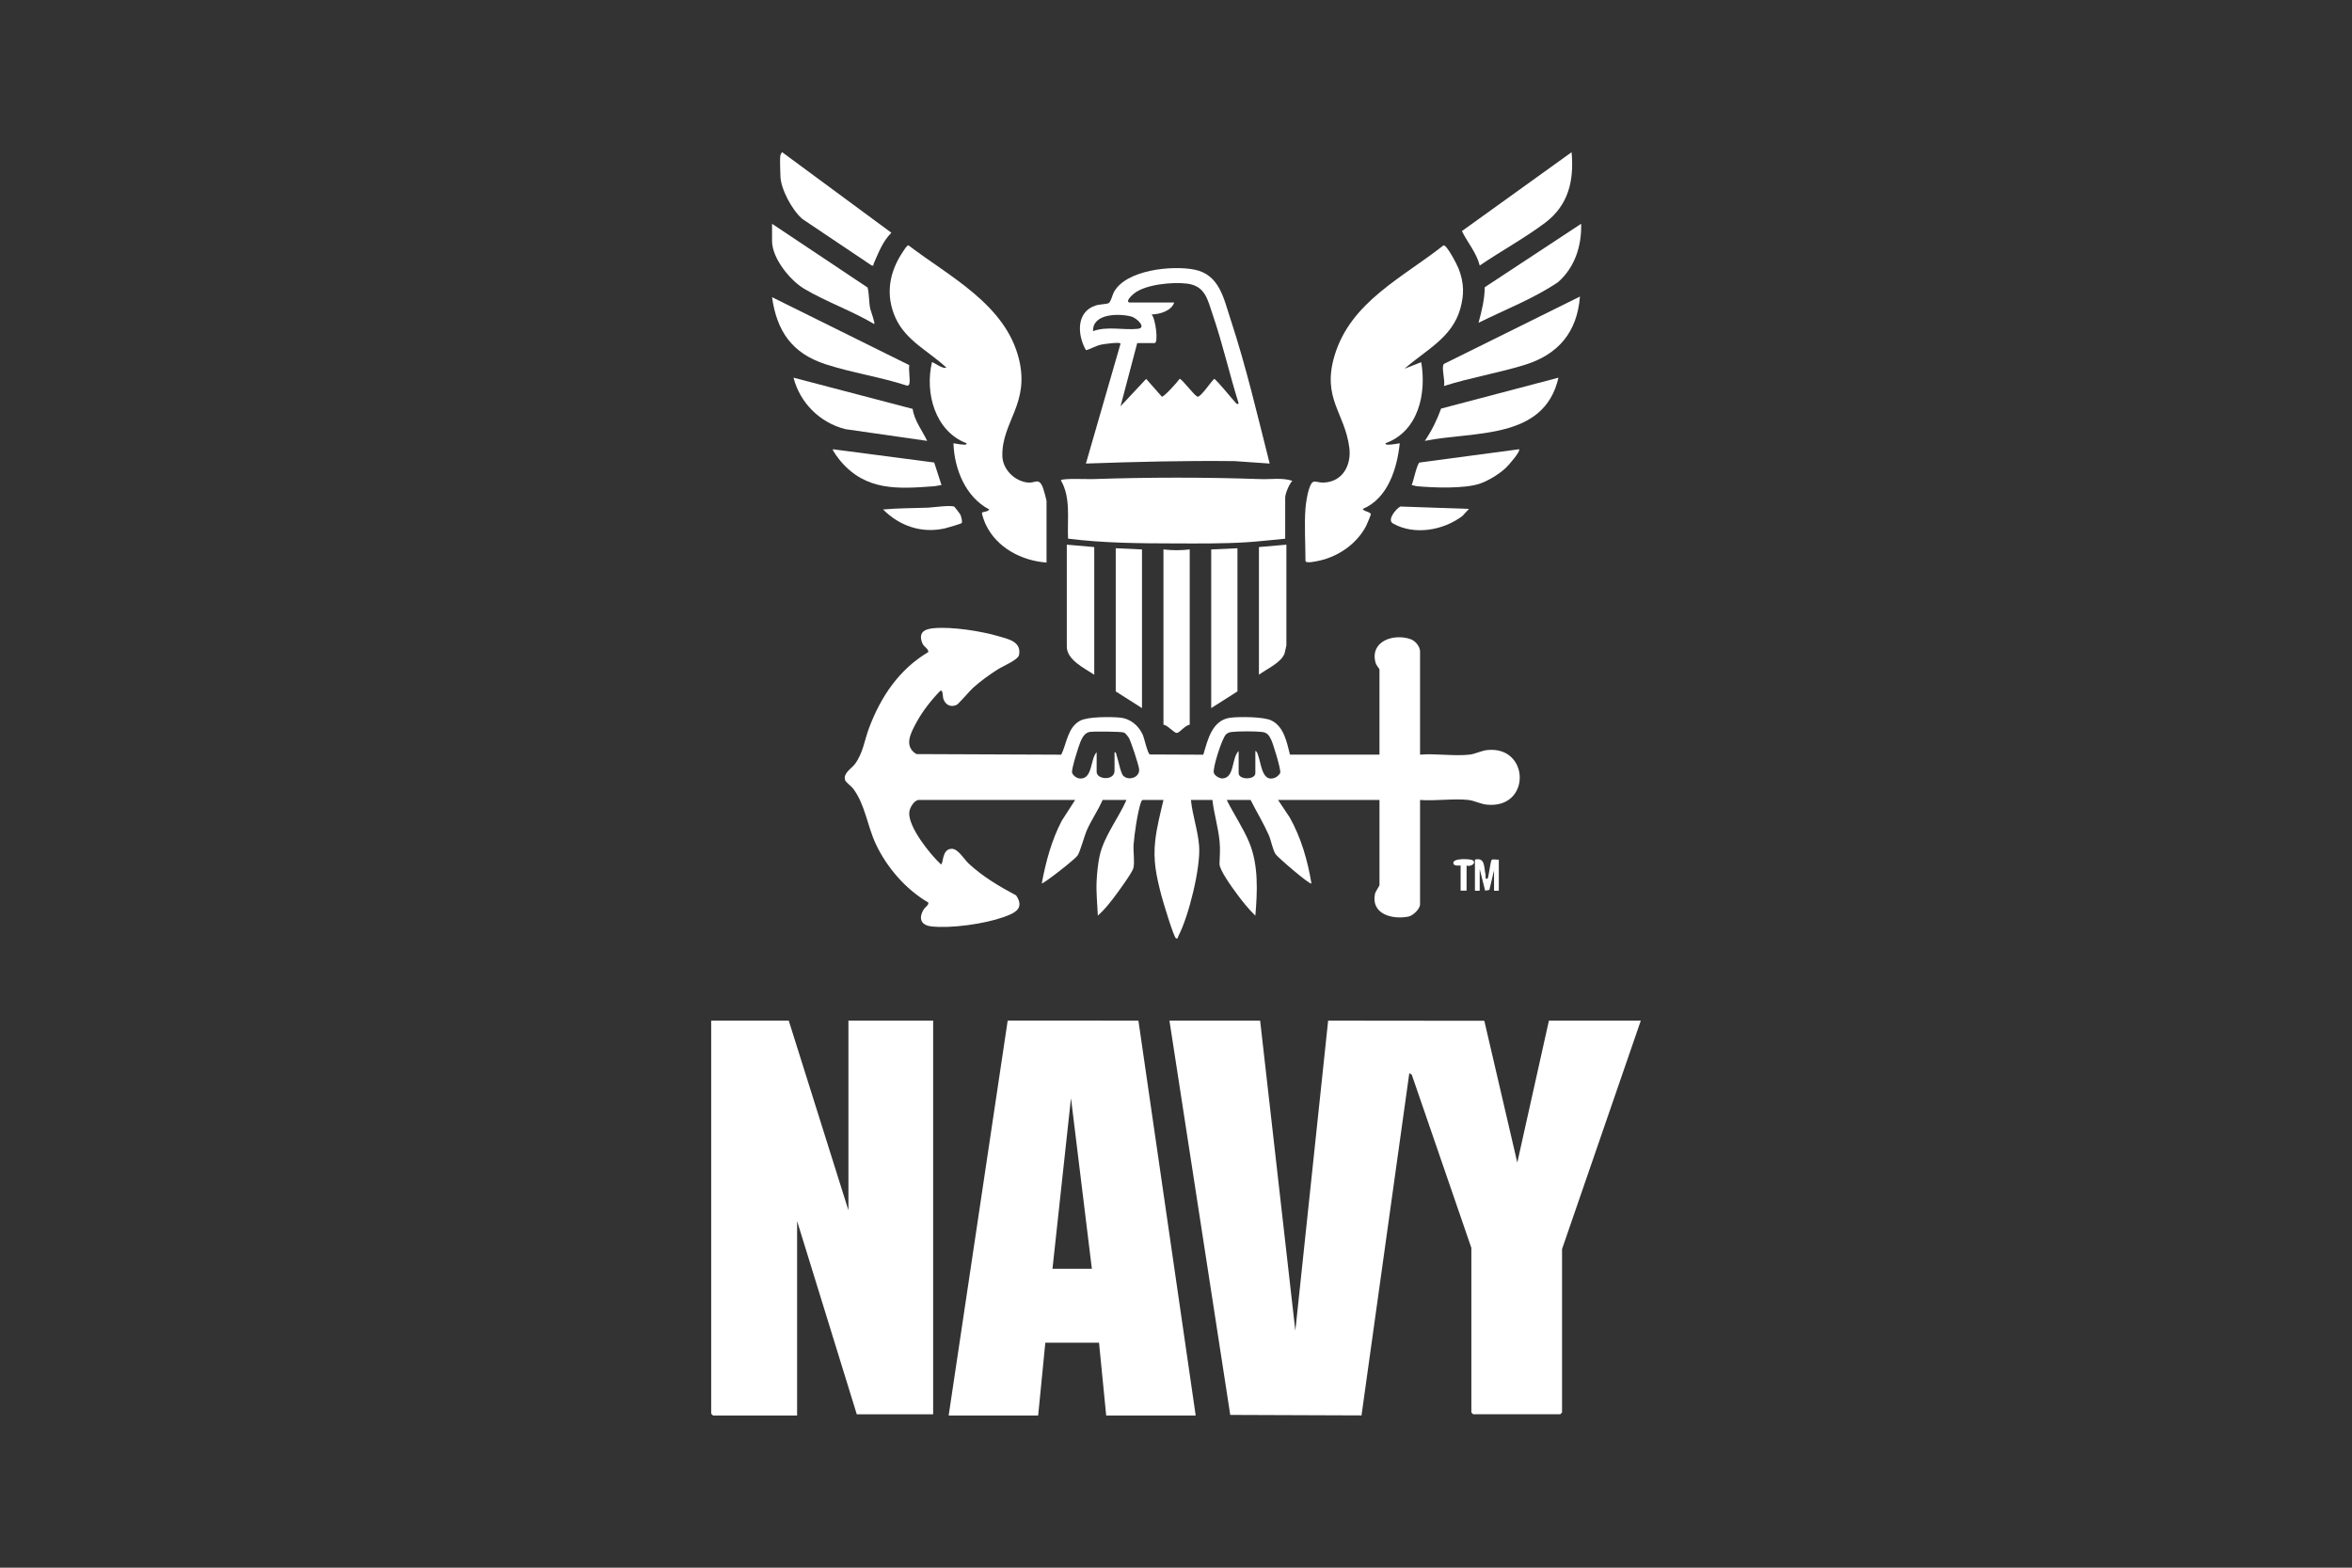 <?xml version="1.0" encoding="UTF-8"?>
<svg id="a" data-name="Layer 1" xmlns="http://www.w3.org/2000/svg" width="300" height="200" viewBox="0 0 300 200">
  <rect x="0" y="0" width="300" height="200" fill="#333333" stroke="none"/>
  <path d="M160.731,130.208l4.49,39.569,4.185-39.57,19.92.021,4.206,18.091,4.034-18.111h11.72l-10.046,29.143v20.849c0,.016-.212.228-.228.228h-11.112c-.016,0-.228-.212-.228-.228v-21.001l-7.596-22.08-.318-.214-6.097,43.668-16.742-.062-7.757-50.302h11.568Z" fill="#fff"/>
  <path d="M100.606,130.208l7.611,24.197v-24.197h10.807v50.221h-9.742l-7.611-24.654v24.806h-10.731c-.016,0-.228-.212-.228-.228v-50.144h9.894Z" fill="#fff"/>
  <path d="M117.122,102.055c-.583.126-1.104,1.023-1.145,1.602-.133,1.864,2.674,5.344,4.037,6.613.344.007.082-1.967,1.375-1.985.825-.011,1.556,1.318,2.2,1.914,1.768,1.638,3.895,2.902,6.018,4.028,1.149,1.706-.221,2.286-1.634,2.786-2.413.853-6.652,1.46-9.176,1.174-1.359-.154-1.667-1.056-.964-2.181.204-.326.612-.492.583-.86-2.87-1.668-5.319-4.486-6.723-7.509-1.07-2.304-1.352-5.007-2.869-7.024-.235-.312-.952-.814-1.036-1.102-.257-.876.813-1.447,1.255-2.034,1.034-1.373,1.219-3.034,1.802-4.59,1.503-4.004,3.837-7.49,7.571-9.705-.019-.481-.571-.626-.771-1.127-.546-1.368.251-1.802,1.459-1.911,2.323-.21,6.003.358,8.257,1.022,1.257.37,2.949.684,2.62,2.395-.122.634-2.09,1.435-2.724,1.843-1.075.693-2.19,1.483-3.137,2.342-.414.375-1.85,2.063-2.086,2.174-.788.373-1.464-.012-1.72-.796-.082-.253-.005-1.156-.376-.995-1.164,1.195-2.282,2.614-3.07,4.084-.7,1.305-1.626,2.982.018,3.991l18.478.075c.718-1.461.803-3.462,2.399-4.328.994-.539,3.899-.509,5.09-.402,1.307.117,2.34.984,2.885,2.137.233.491.625,2.462.935,2.566l6.812.03c.571-1.916,1.113-4.457,3.517-4.727,1.148-.129,4.139-.121,5.135.346,1.629.764,2,2.801,2.4,4.372h11.416v-10.881c0-.05-.406-.499-.504-.864-.738-2.749,2.357-3.754,4.498-2.976.598.217,1.182.942,1.182,1.558v13.164c2.011-.162,4.348.218,6.318,0,.74-.082,1.495-.515,2.301-.59,5.429-.505,5.55,7.586-.155,6.965-.748-.081-1.569-.515-2.298-.594-1.927-.209-4.2.157-6.166.001v13.316c0,.586-.892,1.443-1.481,1.563-2.02.411-4.801-.29-4.27-2.897.061-.299.576-1.013.576-1.101v-10.881h-12.938l1.492,2.236c1.453,2.59,2.283,5.492,2.768,8.417-.178.236-4.325-3.355-4.567-3.727-.399-.614-.562-1.737-.884-2.464-.678-1.529-1.562-2.971-2.311-4.462h-3.044c.891,1.802,2.1,3.565,2.87,5.424,1.198,2.893,1.042,6.269.781,9.338-.876-.844-1.689-1.861-2.406-2.843-.546-.748-2.187-2.97-2.165-3.769.028-1.018.112-1.814.005-2.898-.174-1.769-.706-3.49-.912-5.252h-2.74c.195,1.971.9,3.901,1.046,5.879.205,2.786-1.331,8.968-2.643,11.478-.083.158-.014.384-.304.298-.276-.082-1.69-4.785-1.861-5.447-.648-2.507-1.09-4.477-.783-7.088.2-1.703.651-3.453,1.044-5.12h-2.664c-.1.064-.157.149-.197.26-.435,1.221-.855,4.104-.951,5.441-.064.882.168,2.228-.031,3.013-.142.559-2.017,3.132-2.49,3.75-.61.798-1.285,1.629-2.038,2.298-.062-1.448-.222-2.887-.16-4.343.042-.993.182-2.433.411-3.394.59-2.475,2.389-4.716,3.4-7.025h-3.044c-.577,1.331-1.419,2.524-2.005,3.854-.331.75-.865,2.777-1.187,3.227-.346.483-2.381,2.047-2.979,2.5-.165.125-1.53,1.148-1.59,1.072.514-2.762,1.253-5.523,2.56-8.016l1.7-2.637h-20.016ZM139.878,95.967v2.511c0,.987,2.283,1.168,2.283-.152v-2.359c.215-.035.208.255.267.416.209.57.518,2.26.841,2.585.689.694,2.167.216,2.022-.877-.073-.553-1.044-3.561-1.329-4.002-.106-.164-.432-.566-.587-.63-.344-.144-3.813-.157-4.343-.087-.645.085-.963.68-1.207,1.228-.238.535-1.188,3.575-1.083,3.957.114.416.645.766,1.081.766,1.562,0,1.242-2.515,2.055-3.356ZM157.991,95.815v2.815c0,.885,2.131.885,2.131,0v-2.815c.215.001.311.44.375.615.377,1.031.493,3.488,2.174,2.77.193-.083.567-.406.623-.604.116-.409-.902-3.725-1.166-4.253-.282-.564-.505-.886-1.166-.965-.834-.099-2.975-.097-3.811,0-.313.036-.52.09-.762.304-.512.452-1.74,4.326-1.565,4.917.107.36.714.725,1.097.711,1.579-.054,1.154-2.656,2.071-3.494Z" fill="#fff"/>
  <path d="M121.003,180.581l7.529-50.383,16.674.009,7.305,50.374h-11.416l-.913-9.283h-6.85l-.913,9.283h-11.416ZM139.269,161.863l-2.664-21.764-2.359,21.764h5.023Z" fill="#fff"/>
  <path d="M166.515,64.846c.046-.602.23-1.751.41-2.329.516-1.654.789-.902,1.927-.952,2.422-.106,3.537-2.239,3.256-4.442-.572-4.484-3.506-6.264-1.897-11.715,2.033-6.889,8.698-9.982,13.907-14.107.439-.081,1.775,2.552,1.955,3.033.666,1.777.698,3.227.188,5.054-1.038,3.711-4.426,5.284-7.111,7.653l2.129-.837c.684,4.015-.351,8.822-4.565,10.35-.029.258.526.166.691.158.398-.02.746-.114,1.134-.159-.329,3.194-1.515,7.054-4.717,8.371.081.32.982.365,1.029.677.013.086-.498,1.302-.601,1.5-1.162,2.243-3.484,3.872-5.933,4.417-.31.069-1.803.432-1.803.024,0-2.139-.159-4.604,0-6.696Z" fill="#fff"/>
  <path d="M133.485,71.77c-3.179-.238-6.324-1.875-7.735-4.821-.116-.241-.591-1.41-.48-1.564.051-.071.79-.107.906-.387-3.026-1.599-4.451-5.15-4.563-8.446.39.043.732.142,1.135.159.166.007.579.094.537-.158-4.037-1.547-5.335-6.441-4.411-10.35.098-.072,1.465.972,1.824.685-2.224-2.081-5.145-3.411-6.466-6.319-1.33-2.93-.819-5.873.952-8.478.119-.175.512-.849.7-.786,5.25,4.006,12.389,7.553,14.089,14.528,1.385,5.686-2.193,7.981-2.124,12.308.028,1.75,1.581,3.276,3.296,3.426.92.081,1.321-.657,1.852.571.095.22.489,1.637.489,1.794v7.837Z" fill="#fff"/>
  <path d="M161.948,59.138l-4.482-.311c-6.336-.074-12.637.088-18.957.311l4.416-15.291c-.015-.262-2.182.056-2.468.119-.781.173-1.219.525-1.941.709-1.097-1.921-1.29-4.858,1.215-5.696.521-.174,1.368-.159,1.672-.306.29-.14.485-1.068.692-1.438,1.584-2.834,7.445-3.404,10.273-2.834,3.191.644,3.722,3.696,4.599,6.36,1.982,6.023,3.426,12.235,4.982,18.378ZM144.064,38.594h5.708c-.36,1.073-1.855,1.507-2.892,1.523.499.438.925,3.651.381,3.651h-2.207l-2.13,8.066,3.271-3.497,2,2.269c.274.048,2.024-1.904,2.264-2.272.268-.067,1.899,2.201,2.302,2.272.39.068,1.734-1.953,2.11-2.269.21,0,2.31,2.585,2.666,2.963.113.119.303.396.453.156-1.177-3.739-2.034-7.595-3.306-11.304-.664-1.934-.93-3.699-3.329-3.976-1.824-.211-5.164.092-6.655,1.228-.194.148-1.237,1.04-.635,1.191ZM139.423,42.246c1.77-.668,3.88-.099,5.714-.297,1.146-.123-.107-1.379-.873-1.577-1.533-.398-4.933-.4-4.841,1.874Z" fill="#fff"/>
  <path d="M163.928,68.726c-1.642.145-3.302.353-4.949.455-3.028.188-6.121.154-9.125.147-4.56-.011-9.096-.038-13.621-.61-.122-2.482.384-5.218-.921-7.448.203-.273,3.422-.127,4.04-.148,7.188-.243,14.26-.249,21.45,0,1.339.046,2.762-.206,4.039.221-.395.388-.913,1.632-.913,2.131v5.25Z" fill="#fff"/>
  <path d="M99.541,19.799c.006-.041.185-.4.228-.38l13.926,10.272c-1.142,1.147-1.635,2.552-2.267,3.974-.064.143.089.266-.239.209l-8.835-5.93c-1.308-1.103-2.812-3.869-2.812-5.558,0-.764-.104-1.886,0-2.587Z" fill="#fff"/>
  <path d="M188.741,33.877c-.41-1.641-1.566-2.942-2.273-4.397l13.99-10.061c.33,3.635-.393,6.756-3.39,9.012-2.596,1.954-5.637,3.603-8.327,5.445Z" fill="#fff"/>
  <path d="M151.75,70.096v22.371c-.536.012-1.253.985-1.626,1.04-.345.052-1.229-1.045-1.723-1.04v-22.371c1.166.133,2.183.133,3.349,0Z" fill="#fff"/>
  <path d="M115.98,49.019c-.016.064-.203.253-.314.17-3.39-1.103-6.99-1.622-10.374-2.725-4.244-1.383-6.194-4.168-6.819-8.553l17.507,8.672c-.111.685.152,1.823,0,2.435Z" fill="#fff"/>
  <path d="M184.174,49.247c.206-.665-.378-2.399-.003-2.818l17.352-8.596c-.351,4.544-2.763,7.392-7.036,8.715-3.355,1.038-6.956,1.624-10.313,2.699Z" fill="#fff"/>
  <path d="M116.41,52.165c.216,1.506,1.218,2.744,1.852,4.082l-10.446-1.501c-3.229-.816-5.772-3.336-6.601-6.563l15.195,3.982Z" fill="#fff"/>
  <polygon points="145.662 70.096 145.662 90.336 142.313 88.206 142.313 69.944 145.662 70.096" fill="#fff"/>
  <polygon points="157.839 69.944 157.839 88.206 154.49 90.336 154.49 70.096 157.839 69.944" fill="#fff"/>
  <path d="M198.784,48.182c-1.821,8.001-10.778,6.799-17.047,8.064.88-1.296,1.547-2.648,2.079-4.12l14.967-3.943Z" fill="#fff"/>
  <path d="M98.475,28.55l12.188,8.131c.222.887.148,1.787.336,2.708.039.191.703,2.011.492,1.943-2.811-1.669-6.119-2.833-8.908-4.486-1.814-1.075-4.107-3.91-4.107-6.09v-2.207Z" fill="#fff"/>
  <path d="M188.587,41.18c.401-1.484.782-2.979.792-4.535l12.297-8.096c.082,2.822-.81,5.584-2.963,7.46-3.138,2.112-6.741,3.487-10.125,5.17Z" fill="#fff"/>
  <path d="M139.573,69.792v16.284c-1.218-.801-3.501-1.887-3.501-3.576v-13.012l3.501.304Z" fill="#fff"/>
  <path d="M164.08,69.487v12.859c0,.051-.189.886-.225.993-.407,1.191-2.295,2.013-3.276,2.736v-16.284l3.501-.304Z" fill="#fff"/>
  <path d="M193.761,57.313c.24.248-1.394,2.098-1.672,2.36-.856.808-2.305,1.701-3.422,2.058-1.97.629-5.804.499-7.921.3-.239-.022-.453-.115-.684-.155.224-.475.682-2.762,1.012-2.868l12.687-1.695Z" fill="#fff"/>
  <path d="M119.157,59.006l.932,2.871c-.333.032-.645.135-.983.16-4.609.346-8.644.602-11.881-3.2-.14-.165-1.119-1.403-.987-1.523l12.918,1.692Z" fill="#fff"/>
  <path d="M121.733,64.65c.054.031.717.907.758.991.104.213.297.951.172,1.093-.074.084-1.862.613-2.14.675-2.978.663-5.759-.289-7.89-2.412,1.896-.176,3.804-.158,5.706-.229.63-.024,2.969-.367,3.395-.118Z" fill="#fff"/>
  <path d="M187.368,64.923l-.84.91c-2.422,1.833-6.125,2.497-8.857.948-.792-.449.387-1.873.948-2.16l8.749.302Z" fill="#fff"/>
  <path d="M188.13,109.664c1.317-.313,1.132.935,1.35,1.926.052.237-.123.578.247.51.157-.057.37-2.3.554-2.416.163-.103.657.023.893-.02v3.957c0,.03-.609.03-.609,0v-2.587l-.593,2.498-.539.097-.695-2.747v2.739c0,.03-.609.03-.609,0v-3.957Z" fill="#fff"/>
  <path d="M187.064,110.425v3.196h-.761v-3.196c0-.047-.798.129-.912-.23-.251-.79,2.221-.608,2.438-.459.577.398-.306.889-.765.688Z" fill="#fff"/>
</svg>